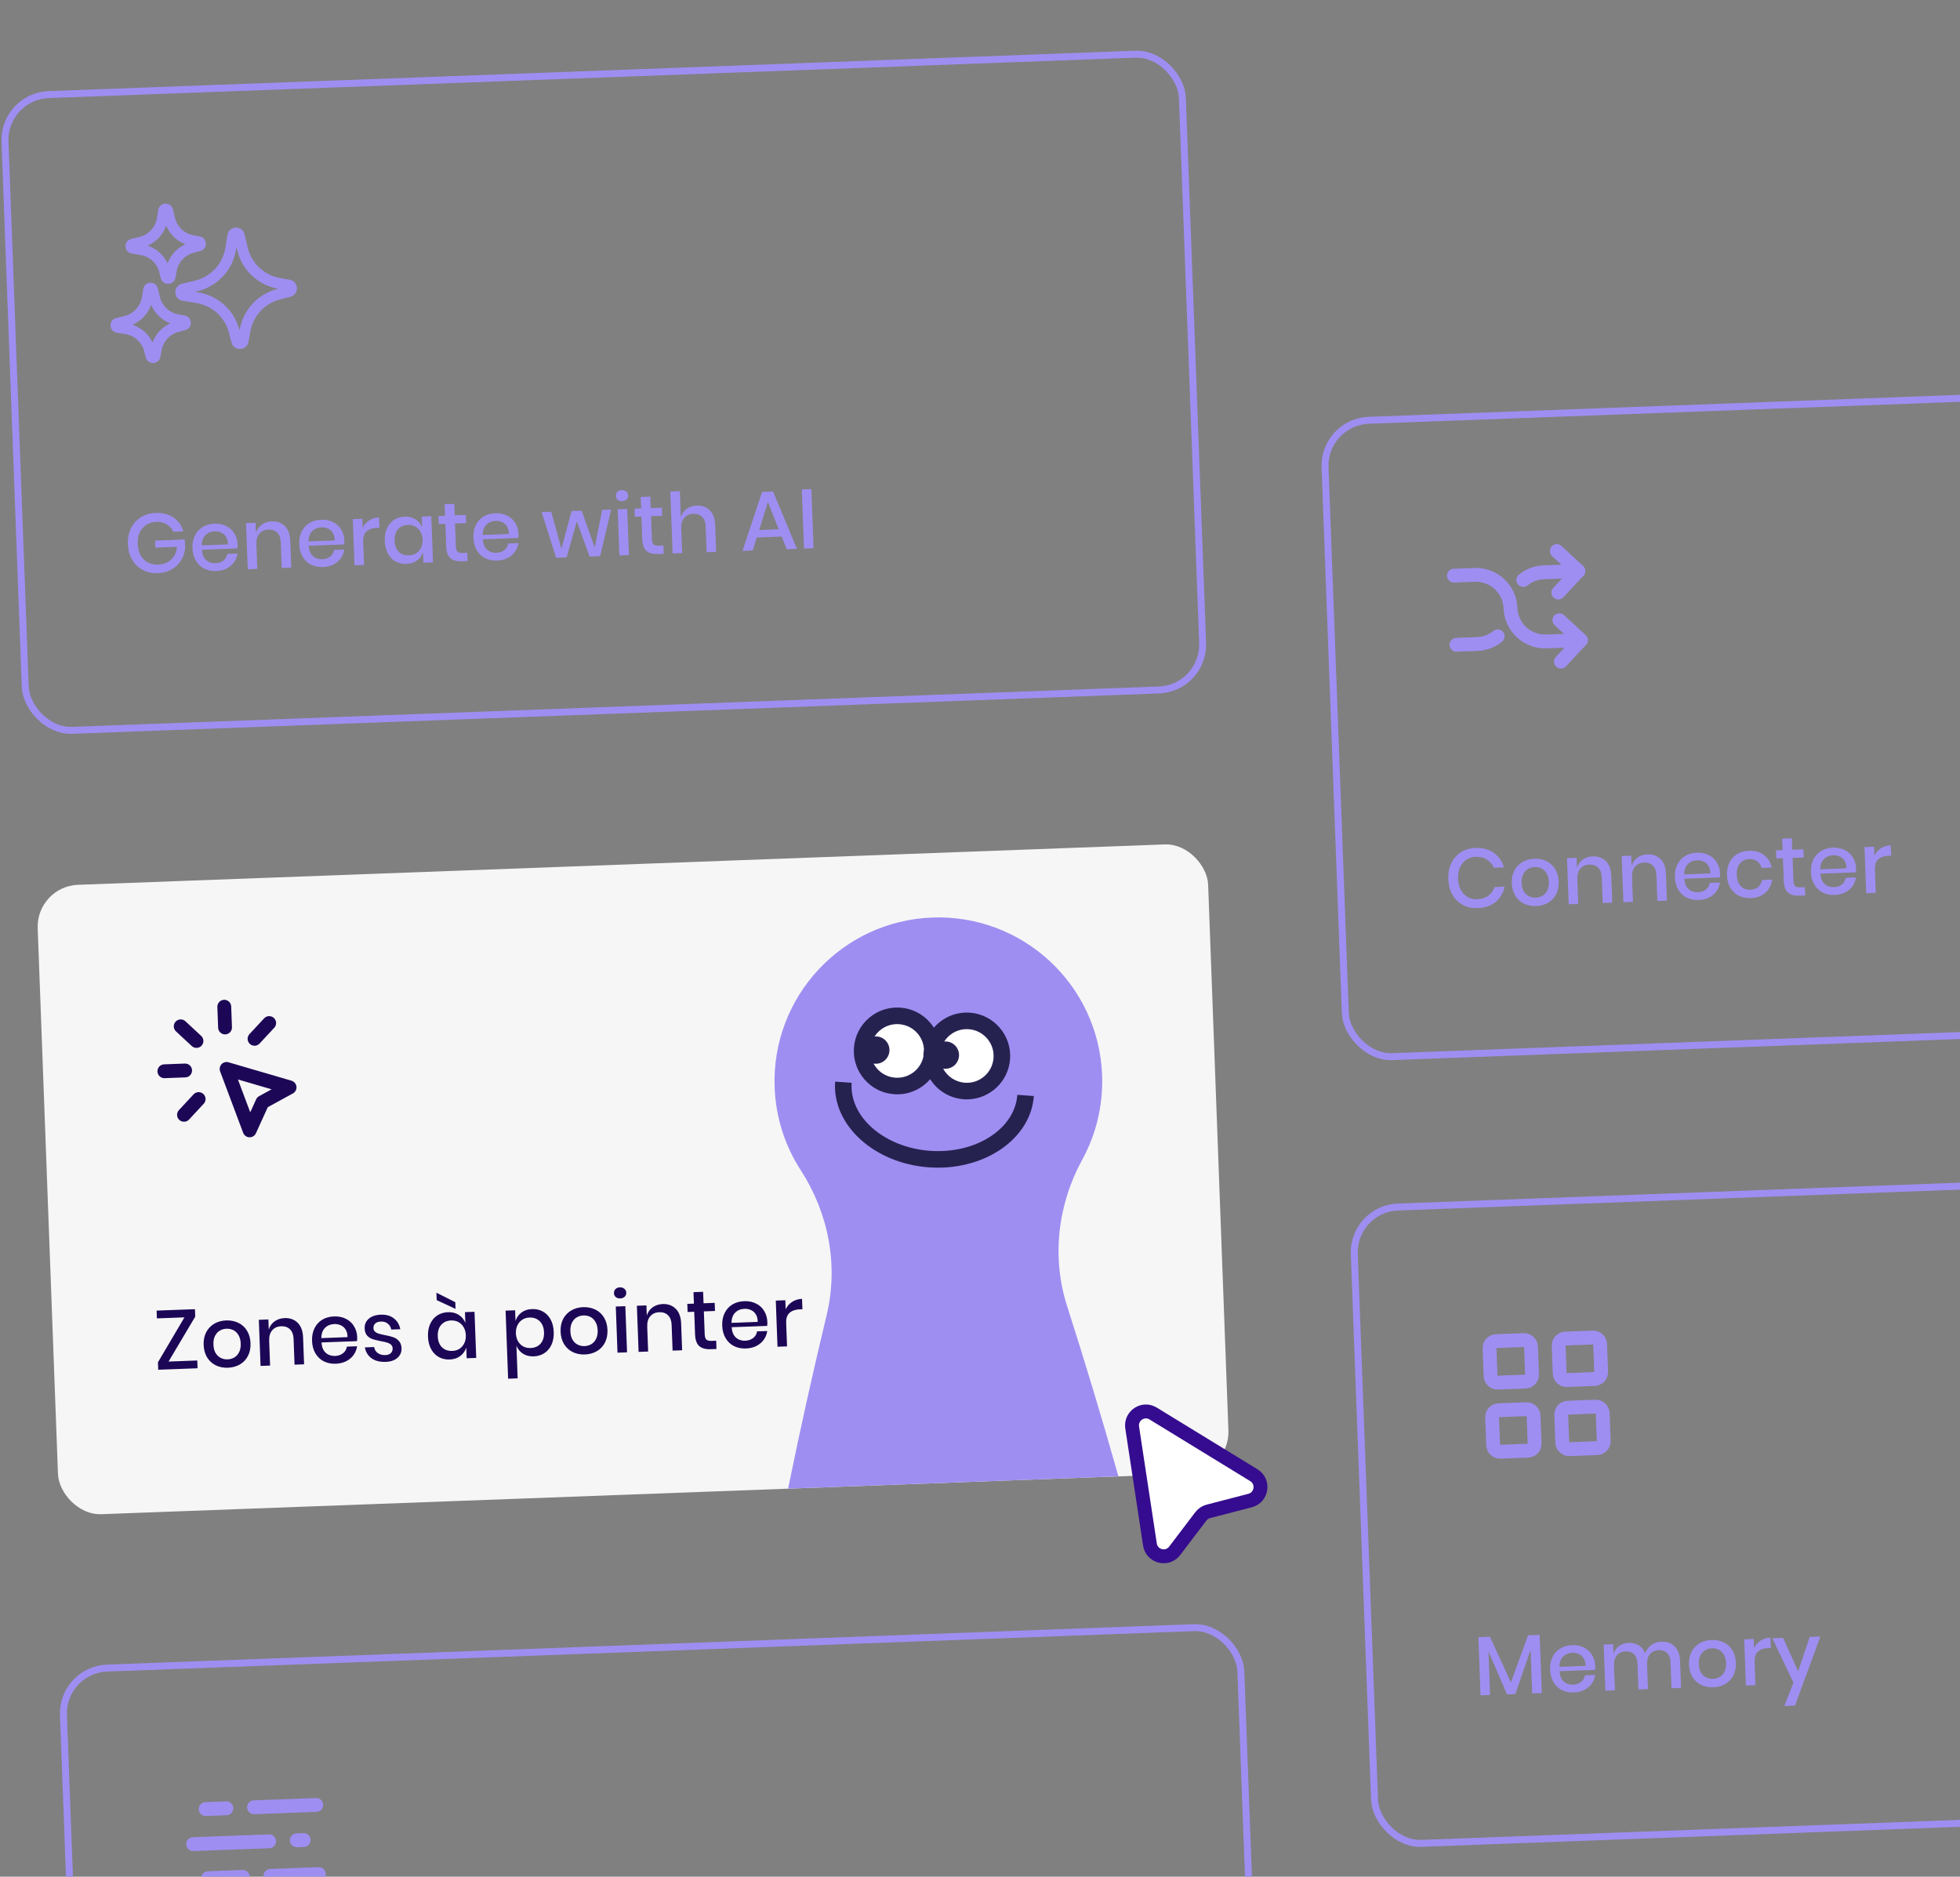 <svg width="329" height="315" viewBox="0 0 329 315" fill="none" xmlns="http://www.w3.org/2000/svg">
<rect x="0" y="0" width="329" height="315" fill="#808080" stroke="none"/>
<rect x="10.368" y="280.263" width="197.769" height="106.881" rx="7.615" transform="rotate(-2.128 10.368 280.263)" stroke="#9F8EF1" stroke-width="1.167"/>
<path d="M34.516 303.648L37.997 303.519M42.639 303.347L53.081 302.959" stroke="#9F8EF1" stroke-width="2.322" stroke-linecap="round" stroke-linejoin="round"/>
<path d="M32.412 309.535L45.176 309.061M49.817 308.888L50.977 308.845" stroke="#9F8EF1" stroke-width="2.322" stroke-linecap="round" stroke-linejoin="round"/>
<path d="M34.947 315.25L40.749 315.034M45.39 314.862L53.512 314.56" stroke="#9F8EF1" stroke-width="2.322" stroke-linecap="round" stroke-linejoin="round"/>
<rect x="222.135" y="70.828" width="197.769" height="106.881" rx="7.615" transform="rotate(-2.128 222.135 70.828)" stroke="#9F8EF1" stroke-width="1.167"/>
<path d="M261.324 92.492L264.935 95.844L261.583 99.454" stroke="#9F8EF1" stroke-width="2.322" stroke-linecap="round" stroke-linejoin="round"/>
<path d="M262.014 111.058L265.366 107.447L261.756 104.096" stroke="#9F8EF1" stroke-width="2.322" stroke-linecap="round" stroke-linejoin="round"/>
<path d="M244.05 96.621L247.531 96.492C249.07 96.435 250.568 96.991 251.696 98.039C252.825 99.086 253.491 100.539 253.548 102.078C253.605 103.616 254.271 105.069 255.4 106.117C256.528 107.165 258.027 107.721 259.565 107.664L265.367 107.448" stroke="#9F8EF1" stroke-width="2.322" stroke-linecap="round" stroke-linejoin="round"/>
<path d="M264.936 95.845L259.134 96.061C257.879 96.105 256.672 96.558 255.696 97.35M251.4 106.805C250.424 107.597 249.218 108.05 247.962 108.095L244.481 108.224" stroke="#9F8EF1" stroke-width="2.322" stroke-linecap="round" stroke-linejoin="round"/>
<path d="M247.666 142.324C248.884 142.279 249.907 142.551 250.736 143.139C251.564 143.727 252.139 144.546 252.459 145.594L250.759 145.657C250.502 145.066 250.11 144.607 249.582 144.279C249.063 143.942 248.433 143.787 247.693 143.815C247.103 143.837 246.579 144.002 246.121 144.309C245.673 144.617 245.323 145.047 245.072 145.601C244.829 146.145 244.721 146.777 244.748 147.499C244.775 148.211 244.929 148.833 245.212 149.367C245.503 149.891 245.884 150.29 246.354 150.563C246.833 150.836 247.368 150.962 247.958 150.94C248.698 150.912 249.315 150.716 249.808 150.35C250.31 149.975 250.667 149.488 250.879 148.889L252.579 148.826C252.338 149.895 251.826 150.754 251.043 151.402C250.26 152.041 249.259 152.383 248.041 152.428C247.104 152.463 246.268 152.283 245.53 151.888C244.793 151.484 244.214 150.91 243.792 150.166C243.37 149.412 243.141 148.543 243.104 147.56C243.067 146.576 243.232 145.697 243.597 144.924C243.962 144.141 244.497 143.521 245.203 143.063C245.908 142.605 246.729 142.359 247.666 142.324ZM257.552 144.138C258.302 144.11 258.982 144.244 259.593 144.541C260.205 144.837 260.69 145.279 261.05 145.866C261.409 146.453 261.604 147.149 261.634 147.955C261.664 148.77 261.522 149.483 261.207 150.096C260.892 150.708 260.441 151.184 259.853 151.525C259.265 151.866 258.597 152.05 257.847 152.078C257.098 152.106 256.417 151.972 255.806 151.675C255.204 151.379 254.718 150.937 254.349 150.35C253.989 149.754 253.794 149.053 253.765 148.247C253.735 147.441 253.877 146.733 254.192 146.12C254.516 145.508 254.968 145.031 255.546 144.691C256.134 144.35 256.803 144.166 257.552 144.138ZM257.604 145.529C257.192 145.545 256.816 145.652 256.476 145.853C256.136 146.053 255.866 146.354 255.665 146.755C255.473 147.147 255.388 147.624 255.409 148.186C255.43 148.758 255.551 149.232 255.771 149.608C256.001 149.984 256.293 150.259 256.646 150.434C257 150.608 257.383 150.688 257.795 150.673C258.207 150.657 258.583 150.55 258.923 150.349C259.262 150.149 259.528 149.853 259.72 149.461C259.921 149.069 260.011 148.587 259.99 148.016C259.969 147.454 259.844 146.985 259.614 146.609C259.393 146.223 259.106 145.943 258.752 145.768C258.399 145.594 258.016 145.514 257.604 145.529ZM267.354 143.746C268.254 143.712 268.986 143.976 269.551 144.537C270.116 145.097 270.418 145.916 270.458 146.994L270.626 151.505L269.024 151.564L268.863 147.222C268.837 146.529 268.639 146.001 268.269 145.64C267.899 145.269 267.404 145.095 266.786 145.118C266.149 145.141 265.646 145.366 265.277 145.793C264.908 146.21 264.738 146.812 264.767 147.599L264.92 151.717L263.318 151.776L263.031 144.033L264.633 143.973L264.696 145.674C264.88 145.085 265.21 144.623 265.686 144.286C266.161 143.95 266.717 143.769 267.354 143.746ZM276.535 143.405C277.435 143.371 278.167 143.635 278.732 144.195C279.297 144.756 279.599 145.575 279.639 146.653L279.807 151.163L278.205 151.223L278.043 146.881C278.018 146.187 277.82 145.66 277.45 145.298C277.08 144.928 276.585 144.754 275.967 144.777C275.33 144.8 274.827 145.025 274.458 145.452C274.089 145.869 273.919 146.471 273.948 147.258L274.101 151.375L272.499 151.435L272.212 143.692L273.814 143.632L273.877 145.333C274.061 144.744 274.391 144.282 274.867 143.945C275.342 143.608 275.898 143.428 276.535 143.405ZM288.718 146.583C288.727 146.845 288.717 147.075 288.687 147.273L282.729 147.495C282.786 148.29 283.029 148.872 283.455 149.241C283.881 149.61 284.399 149.783 285.008 149.76C285.542 149.74 285.987 149.588 286.342 149.302C286.707 149.017 286.923 148.648 286.99 148.195L288.705 148.131C288.622 148.678 288.424 149.169 288.112 149.602C287.8 150.036 287.386 150.385 286.871 150.648C286.355 150.901 285.773 151.04 285.127 151.064C284.377 151.092 283.706 150.958 283.114 150.661C282.53 150.363 282.064 149.921 281.713 149.334C281.363 148.746 281.173 148.045 281.143 147.23C281.113 146.424 281.251 145.715 281.556 145.104C281.862 144.492 282.295 144.016 282.854 143.676C283.423 143.336 284.082 143.152 284.832 143.124C285.591 143.096 286.257 143.231 286.831 143.529C287.414 143.817 287.866 144.231 288.186 144.773C288.515 145.305 288.693 145.908 288.718 146.583ZM287.1 146.6C287.1 146.094 286.995 145.676 286.786 145.346C286.586 145.006 286.314 144.763 285.971 144.616C285.637 144.46 285.273 144.389 284.879 144.403C284.252 144.427 283.734 144.638 283.327 145.038C282.92 145.438 282.711 146.013 282.702 146.764L287.1 146.6ZM293.574 142.8C294.576 142.762 295.415 142.999 296.091 143.508C296.766 144.009 297.2 144.71 297.393 145.613L295.693 145.676C295.581 145.192 295.338 144.821 294.962 144.563C294.596 144.296 294.141 144.172 293.597 144.192C292.979 144.215 292.472 144.454 292.076 144.91C291.68 145.356 291.497 146.001 291.529 146.844C291.56 147.687 291.79 148.321 292.219 148.746C292.647 149.171 293.171 149.372 293.789 149.349C294.332 149.329 294.777 149.172 295.122 148.878C295.477 148.583 295.693 148.19 295.768 147.7L297.469 147.636C297.343 148.551 296.962 149.288 296.326 149.846C295.69 150.404 294.871 150.702 293.869 150.739C293.119 150.767 292.448 150.633 291.856 150.336C291.272 150.039 290.805 149.596 290.455 149.009C290.105 148.421 289.915 147.72 289.885 146.905C289.855 146.099 289.993 145.391 290.298 144.779C290.604 144.167 291.036 143.691 291.596 143.352C292.165 143.011 292.824 142.827 293.574 142.8ZM302.964 148.91L303.016 150.301L302.032 150.338C301.207 150.368 300.572 150.195 300.127 149.817C299.69 149.43 299.455 148.773 299.42 147.845L299.279 144.051L298.169 144.092L298.118 142.729L299.229 142.688L299.157 140.763L300.773 140.703L300.845 142.628L302.714 142.559L302.764 143.922L300.895 143.991L301.037 147.813C301.054 148.254 301.145 148.555 301.31 148.718C301.485 148.88 301.779 148.954 302.191 148.939L302.964 148.91ZM311.554 145.734C311.563 145.996 311.553 146.227 311.523 146.425L305.565 146.646C305.622 147.441 305.864 148.023 306.291 148.392C306.717 148.761 307.235 148.934 307.844 148.912C308.378 148.892 308.823 148.739 309.178 148.454C309.543 148.168 309.759 147.799 309.826 147.346L311.541 147.282C311.458 147.83 311.26 148.32 310.948 148.754C310.636 149.188 310.222 149.536 309.706 149.799C309.19 150.053 308.609 150.192 307.963 150.216C307.213 150.244 306.542 150.109 305.95 149.812C305.366 149.515 304.899 149.073 304.549 148.485C304.199 147.898 304.009 147.196 303.979 146.381C303.949 145.576 304.087 144.867 304.392 144.255C304.698 143.643 305.13 143.168 305.69 142.828C306.259 142.488 306.918 142.304 307.668 142.276C308.427 142.248 309.093 142.382 309.667 142.68C310.25 142.968 310.702 143.383 311.022 143.924C311.351 144.456 311.528 145.06 311.554 145.734ZM309.936 145.752C309.936 145.245 309.831 144.827 309.622 144.497C309.422 144.157 309.15 143.914 308.807 143.768C308.473 143.611 308.109 143.54 307.715 143.555C307.088 143.578 306.57 143.79 306.163 144.189C305.755 144.589 305.547 145.165 305.537 145.915L309.936 145.752ZM314.629 143.636C314.872 143.12 315.232 142.708 315.709 142.399C316.185 142.081 316.741 141.911 317.378 141.887L317.443 143.63L316.965 143.647C316.263 143.673 315.702 143.868 315.284 144.23C314.875 144.583 314.685 145.153 314.714 145.94L314.86 149.861L313.258 149.921L312.97 142.177L314.572 142.118L314.629 143.636Z" fill="#9F8EF1"/>
<rect x="227.042" y="202.878" width="197.769" height="106.881" rx="7.615" transform="rotate(-2.128 227.042 202.878)" stroke="#9F8EF1" stroke-width="1.167"/>
<path d="M250.03 226.309C250.018 226.001 250.13 225.701 250.339 225.476C250.549 225.25 250.839 225.117 251.147 225.105L255.788 224.933C256.096 224.921 256.396 225.033 256.621 225.242C256.847 225.452 256.98 225.742 256.992 226.05L257.164 230.691C257.175 230.999 257.064 231.299 256.855 231.524C256.645 231.75 256.355 231.883 256.047 231.895L251.406 232.067C251.098 232.079 250.798 231.967 250.572 231.758C250.347 231.548 250.214 231.258 250.202 230.95L250.03 226.309Z" stroke="#9F8EF1" stroke-width="2.322" stroke-linecap="round" stroke-linejoin="round"/>
<path d="M261.632 225.877C261.621 225.569 261.732 225.27 261.942 225.044C262.151 224.818 262.442 224.685 262.75 224.674L267.391 224.501C267.699 224.49 267.998 224.601 268.224 224.811C268.45 225.02 268.583 225.311 268.594 225.618L268.767 230.26C268.778 230.567 268.667 230.867 268.457 231.093C268.248 231.318 267.957 231.452 267.65 231.463L263.008 231.636C262.701 231.647 262.401 231.536 262.175 231.326C261.95 231.117 261.816 230.826 261.805 230.518L261.632 225.877Z" stroke="#9F8EF1" stroke-width="2.322" stroke-linecap="round" stroke-linejoin="round"/>
<path d="M250.461 237.91C250.45 237.603 250.561 237.303 250.77 237.077C250.98 236.852 251.271 236.718 251.578 236.707L256.22 236.534C256.527 236.523 256.827 236.634 257.053 236.844C257.278 237.053 257.412 237.344 257.423 237.652L257.595 242.293C257.607 242.601 257.496 242.9 257.286 243.126C257.077 243.352 256.786 243.485 256.478 243.496L251.837 243.669C251.529 243.68 251.23 243.569 251.004 243.359C250.778 243.15 250.645 242.859 250.634 242.552L250.461 237.91Z" stroke="#9F8EF1" stroke-width="2.322" stroke-linecap="round" stroke-linejoin="round"/>
<path d="M262.064 237.481C262.052 237.173 262.163 236.873 262.373 236.648C262.583 236.422 262.873 236.289 263.181 236.277L267.822 236.105C268.13 236.093 268.43 236.205 268.655 236.414C268.881 236.624 269.014 236.914 269.026 237.222L269.198 241.863C269.209 242.171 269.098 242.471 268.889 242.696C268.679 242.922 268.389 243.055 268.081 243.067L263.439 243.239C263.132 243.251 262.832 243.139 262.606 242.93C262.381 242.72 262.248 242.43 262.236 242.122L262.064 237.481Z" stroke="#9F8EF1" stroke-width="2.322" stroke-linecap="round" stroke-linejoin="round"/>
<path d="M258.442 274.41L258.804 284.177L257.188 284.237L256.916 276.915L254.364 284.342L252.958 284.394L249.848 277.178L250.12 284.5L248.518 284.559L248.155 274.792L250.094 274.72L253.616 282.4L256.502 274.482L258.442 274.41ZM267.769 279.594C267.779 279.856 267.769 280.087 267.738 280.285L261.78 280.506C261.838 281.301 262.08 281.883 262.506 282.252C262.933 282.621 263.45 282.794 264.059 282.771C264.593 282.752 265.038 282.599 265.393 282.314C265.758 282.028 265.974 281.659 266.042 281.206L267.756 281.142C267.673 281.69 267.476 282.18 267.164 282.614C266.851 283.048 266.437 283.396 265.922 283.659C265.406 283.913 264.825 284.052 264.178 284.076C263.429 284.104 262.758 283.969 262.165 283.672C261.582 283.375 261.115 282.932 260.765 282.345C260.415 281.758 260.224 281.056 260.194 280.241C260.164 279.436 260.302 278.727 260.608 278.115C260.913 277.503 261.346 277.028 261.906 276.688C262.475 276.348 263.134 276.164 263.883 276.136C264.642 276.108 265.309 276.242 265.882 276.54C266.465 276.828 266.917 277.243 267.237 277.784C267.567 278.316 267.744 278.919 267.769 279.594ZM266.151 279.612C266.151 279.105 266.047 278.687 265.837 278.357C265.637 278.017 265.365 277.774 265.022 277.627C264.688 277.471 264.324 277.4 263.931 277.415C263.303 277.438 262.786 277.65 262.378 278.049C261.971 278.449 261.762 279.024 261.753 279.775L266.151 279.612ZM278.863 275.551C279.782 275.517 280.523 275.78 281.088 276.341C281.662 276.901 281.97 277.72 282.01 278.798L282.177 283.308L280.575 283.368L280.414 279.026C280.389 278.351 280.201 277.837 279.85 277.485C279.499 277.122 279.028 276.952 278.438 276.974C277.81 276.998 277.316 277.218 276.957 277.634C276.606 278.041 276.445 278.629 276.473 279.397L276.626 283.515L275.024 283.574L274.863 279.232C274.838 278.557 274.65 278.044 274.299 277.691C273.948 277.329 273.477 277.158 272.887 277.18C272.259 277.204 271.766 277.424 271.406 277.841C271.055 278.248 270.894 278.835 270.923 279.603L271.076 283.721L269.474 283.78L269.186 276.037L270.788 275.978L270.848 277.594C271.024 277.025 271.336 276.581 271.784 276.265C272.231 275.948 272.765 275.778 273.383 275.755C274.029 275.731 274.593 275.869 275.073 276.17C275.563 276.471 275.926 276.917 276.164 277.509C276.367 276.92 276.711 276.452 277.195 276.106C277.68 275.759 278.236 275.574 278.863 275.551ZM287.298 275.266C288.047 275.238 288.728 275.372 289.339 275.669C289.951 275.965 290.436 276.406 290.796 276.993C291.155 277.581 291.35 278.277 291.38 279.083C291.41 279.898 291.268 280.611 290.953 281.223C290.638 281.835 290.186 282.312 289.599 282.653C289.011 282.994 288.342 283.178 287.593 283.206C286.843 283.234 286.163 283.099 285.551 282.803C284.949 282.507 284.464 282.065 284.095 281.478C283.735 280.882 283.54 280.181 283.51 279.375C283.48 278.569 283.623 277.86 283.938 277.248C284.262 276.636 284.714 276.159 285.292 275.819C285.88 275.478 286.548 275.294 287.298 275.266ZM287.349 276.657C286.937 276.672 286.561 276.78 286.222 276.98C285.882 277.181 285.612 277.482 285.411 277.883C285.219 278.275 285.133 278.752 285.154 279.314C285.176 279.885 285.296 280.359 285.517 280.736C285.747 281.112 286.038 281.387 286.392 281.562C286.745 281.736 287.128 281.816 287.541 281.8C287.953 281.785 288.329 281.677 288.668 281.477C289.008 281.277 289.274 280.981 289.466 280.589C289.667 280.197 289.757 279.715 289.736 279.144C289.715 278.582 289.589 278.112 289.36 277.736C289.139 277.351 288.852 277.07 288.498 276.896C288.145 276.721 287.762 276.642 287.349 276.657ZM294.435 276.619C294.678 276.103 295.038 275.691 295.515 275.383C295.991 275.065 296.547 274.894 297.184 274.87L297.249 276.613L296.771 276.631C296.069 276.657 295.508 276.851 295.09 277.214C294.681 277.567 294.491 278.137 294.52 278.924L294.666 282.844L293.064 282.904L292.776 275.161L294.378 275.101L294.435 276.619ZM299.303 274.918L301.833 280.524L303.772 274.752L305.556 274.686L301.301 286.285L299.516 286.351L301.045 282.424L297.504 274.985L299.303 274.918Z" fill="#9F8EF1"/>
<g clip-path="url(#clip0_9393_15156)">
<rect x="6.066" y="148.773" width="196.603" height="105.714" rx="7.031" transform="rotate(-2.128 6.066 148.773)" fill="#F6F6F6"/>
<path d="M27.592 179.807L31.073 179.677" stroke="#1C0756" stroke-width="2.322" stroke-linecap="round" stroke-linejoin="round"/>
<path d="M37.647 168.977L37.776 172.458" stroke="#1C0756" stroke-width="2.322" stroke-linecap="round" stroke-linejoin="round"/>
<path d="M32.98 174.725L30.332 172.268" stroke="#1C0756" stroke-width="2.322" stroke-linecap="round" stroke-linejoin="round"/>
<path d="M42.726 174.363L45.184 171.716" stroke="#1C0756" stroke-width="2.322" stroke-linecap="round" stroke-linejoin="round"/>
<path d="M33.342 184.474L30.884 187.121" stroke="#1C0756" stroke-width="2.322" stroke-linecap="round" stroke-linejoin="round"/>
<path d="M38.035 179.418L48.607 182.511L44.052 185.004L41.904 189.731L38.035 179.418Z" stroke="#1C0756" stroke-width="2.322" stroke-linecap="round" stroke-linejoin="round"/>
<path d="M28.295 228.534L33.115 228.355L33.163 229.662L26.558 229.907L26.512 228.656L30.96 221.117L26.337 221.289L26.288 219.982L32.724 219.743L32.771 220.994L28.295 228.534ZM37.969 221.631C38.719 221.603 39.399 221.737 40.011 222.034C40.622 222.33 41.107 222.771 41.467 223.358C41.827 223.946 42.021 224.642 42.051 225.448C42.081 226.263 41.939 226.976 41.624 227.588C41.309 228.201 40.858 228.677 40.27 229.018C39.682 229.359 39.014 229.543 38.264 229.571C37.515 229.599 36.834 229.464 36.223 229.168C35.621 228.872 35.135 228.43 34.766 227.843C34.406 227.247 34.212 226.546 34.182 225.74C34.152 224.934 34.294 224.225 34.609 223.613C34.934 223.001 35.385 222.524 35.963 222.184C36.551 221.843 37.22 221.659 37.969 221.631ZM38.021 223.022C37.609 223.037 37.233 223.145 36.893 223.345C36.553 223.546 36.283 223.847 36.082 224.248C35.89 224.64 35.805 225.117 35.826 225.679C35.847 226.25 35.968 226.724 36.188 227.101C36.418 227.477 36.71 227.752 37.063 227.927C37.417 228.101 37.8 228.181 38.212 228.165C38.624 228.15 39 228.042 39.34 227.842C39.679 227.642 39.945 227.346 40.137 226.954C40.338 226.562 40.428 226.08 40.407 225.509C40.386 224.947 40.261 224.477 40.031 224.101C39.81 223.716 39.523 223.435 39.169 223.261C38.816 223.086 38.433 223.007 38.021 223.022ZM47.771 221.239C48.671 221.205 49.403 221.469 49.968 222.029C50.533 222.59 50.835 223.409 50.875 224.486L51.043 228.997L49.441 229.057L49.28 224.715C49.254 224.021 49.056 223.494 48.686 223.132C48.316 222.762 47.822 222.588 47.203 222.611C46.566 222.634 46.063 222.859 45.694 223.286C45.325 223.703 45.155 224.305 45.184 225.092L45.337 229.209L43.736 229.269L43.448 221.526L45.05 221.466L45.113 223.167C45.297 222.578 45.627 222.116 46.103 221.779C46.578 221.442 47.134 221.262 47.771 221.239ZM59.954 224.417C59.964 224.679 59.953 224.909 59.923 225.107L53.965 225.329C54.023 226.124 54.265 226.706 54.691 227.075C55.117 227.444 55.635 227.617 56.244 227.594C56.778 227.574 57.223 227.422 57.578 227.136C57.943 226.851 58.159 226.481 58.227 226.029L59.941 225.965C59.858 226.512 59.661 227.003 59.348 227.436C59.036 227.87 58.622 228.219 58.107 228.482C57.591 228.735 57.01 228.874 56.363 228.898C55.614 228.926 54.943 228.792 54.35 228.495C53.767 228.197 53.3 227.755 52.95 227.168C52.599 226.58 52.409 225.879 52.379 225.064C52.349 224.258 52.487 223.549 52.792 222.938C53.098 222.326 53.531 221.85 54.09 221.51C54.659 221.17 55.319 220.986 56.068 220.958C56.827 220.93 57.493 221.065 58.067 221.363C58.65 221.651 59.102 222.065 59.422 222.607C59.752 223.139 59.929 223.742 59.954 224.417ZM58.336 224.434C58.336 223.928 58.231 223.51 58.022 223.18C57.822 222.84 57.55 222.597 57.207 222.45C56.873 222.294 56.509 222.223 56.115 222.237C55.488 222.261 54.97 222.472 54.563 222.872C54.156 223.272 53.947 223.847 53.938 224.598L58.336 224.434ZM63.91 220.667C64.819 220.633 65.554 220.841 66.115 221.289C66.685 221.727 67.045 222.333 67.195 223.106L65.678 223.163C65.597 222.743 65.401 222.413 65.092 222.171C64.792 221.92 64.398 221.803 63.911 221.821C63.508 221.836 63.198 221.946 62.981 222.151C62.772 222.346 62.674 222.608 62.686 222.936C62.695 223.18 62.782 223.373 62.947 223.517C63.112 223.661 63.313 223.771 63.55 223.847C63.797 223.922 64.142 224.003 64.587 224.09C65.172 224.199 65.646 224.318 66.007 224.445C66.377 224.572 66.695 224.785 66.959 225.085C67.233 225.375 67.379 225.782 67.399 226.307C67.423 226.953 67.194 227.487 66.713 227.909C66.24 228.33 65.587 228.556 64.754 228.587C63.789 228.622 62.998 228.427 62.382 227.999C61.775 227.571 61.395 226.957 61.244 226.156L62.804 226.098C62.866 226.518 63.066 226.853 63.404 227.103C63.741 227.353 64.177 227.468 64.711 227.448C65.095 227.434 65.391 227.324 65.6 227.12C65.817 226.905 65.92 226.643 65.908 226.334C65.898 226.063 65.806 225.85 65.631 225.697C65.457 225.544 65.241 225.43 64.985 225.355C64.729 225.271 64.379 225.19 63.935 225.113C63.368 225.003 62.904 224.889 62.543 224.771C62.192 224.652 61.884 224.453 61.62 224.172C61.366 223.881 61.229 223.483 61.21 222.977C61.186 222.321 61.41 221.783 61.882 221.362C62.363 220.931 63.039 220.699 63.91 220.667ZM75.191 220.248C75.893 220.222 76.499 220.373 77.009 220.701C77.518 221.029 77.886 221.475 78.114 222.039L78.047 220.24L79.649 220.181L79.937 227.924L78.335 227.983L78.268 226.185C78.083 226.764 77.749 227.236 77.265 227.601C76.781 227.966 76.188 228.162 75.486 228.188C74.811 228.213 74.201 228.076 73.655 227.777C73.119 227.478 72.689 227.035 72.367 226.446C72.045 225.858 71.869 225.156 71.839 224.341C71.809 223.535 71.933 222.827 72.21 222.216C72.488 221.605 72.883 221.131 73.395 220.793C73.918 220.455 74.516 220.273 75.191 220.248ZM75.735 221.635C75.023 221.661 74.46 221.912 74.046 222.387C73.641 222.853 73.453 223.483 73.483 224.28C73.513 225.076 73.747 225.696 74.185 226.139C74.633 226.573 75.213 226.777 75.925 226.75C76.374 226.733 76.773 226.615 77.122 226.396C77.47 226.167 77.74 225.857 77.931 225.465C78.123 225.074 78.21 224.62 78.191 224.105C78.172 223.599 78.052 223.158 77.832 222.781C77.611 222.395 77.319 222.106 76.955 221.913C76.591 221.711 76.184 221.618 75.735 221.635ZM76.423 218.57L76.465 219.694L73.3 218.221L73.254 216.971L76.423 218.57ZM89.302 219.724C89.977 219.699 90.582 219.836 91.119 220.135C91.665 220.433 92.099 220.877 92.421 221.465C92.743 222.054 92.919 222.751 92.948 223.556C92.979 224.372 92.855 225.084 92.578 225.695C92.3 226.306 91.9 226.78 91.378 227.119C90.865 227.457 90.272 227.638 89.597 227.663C88.894 227.69 88.288 227.539 87.779 227.21C87.27 226.882 86.906 226.436 86.688 225.872L86.892 231.352L85.29 231.412L84.865 219.987L86.467 219.927L86.534 221.726C86.71 221.147 87.039 220.675 87.523 220.31C88.006 219.945 88.6 219.75 89.302 219.724ZM88.862 221.147C88.413 221.164 88.014 221.287 87.666 221.515C87.318 221.735 87.048 222.045 86.856 222.446C86.664 222.838 86.578 223.287 86.597 223.792C86.616 224.308 86.736 224.754 86.956 225.13C87.176 225.507 87.469 225.796 87.832 225.998C88.196 226.191 88.603 226.279 89.053 226.262C89.765 226.236 90.328 225.99 90.742 225.524C91.156 225.049 91.348 224.413 91.318 223.617C91.289 222.83 91.05 222.215 90.603 221.772C90.154 221.329 89.575 221.121 88.862 221.147ZM97.886 219.405C98.635 219.377 99.316 219.511 99.927 219.807C100.538 220.104 101.024 220.545 101.383 221.132C101.743 221.719 101.938 222.416 101.968 223.221C101.998 224.036 101.856 224.75 101.541 225.362C101.226 225.974 100.774 226.451 100.187 226.792C99.599 227.132 98.93 227.317 98.181 227.345C97.431 227.372 96.751 227.238 96.139 226.942C95.537 226.645 95.052 226.204 94.683 225.617C94.323 225.021 94.128 224.319 94.098 223.514C94.068 222.708 94.211 221.999 94.526 221.387C94.85 220.775 95.301 220.298 95.88 219.958C96.468 219.617 97.136 219.433 97.886 219.405ZM97.937 220.796C97.525 220.811 97.149 220.919 96.809 221.119C96.47 221.32 96.2 221.62 95.999 222.022C95.807 222.414 95.721 222.891 95.742 223.453C95.763 224.024 95.884 224.498 96.105 224.875C96.335 225.251 96.626 225.526 96.98 225.7C97.333 225.875 97.716 225.955 98.129 225.939C98.541 225.924 98.917 225.816 99.256 225.616C99.596 225.416 99.862 225.12 100.054 224.728C100.255 224.336 100.345 223.854 100.324 223.282C100.303 222.72 100.177 222.251 99.948 221.875C99.727 221.489 99.44 221.209 99.086 221.035C98.733 220.86 98.35 220.781 97.937 220.796ZM103.056 217.06C103.046 216.788 103.131 216.56 103.312 216.375C103.493 216.19 103.738 216.091 104.047 216.08C104.356 216.068 104.608 216.148 104.802 216.319C105.005 216.49 105.112 216.711 105.122 216.983C105.132 217.254 105.042 217.478 104.851 217.654C104.67 217.83 104.425 217.923 104.116 217.935C103.807 217.946 103.555 217.871 103.362 217.71C103.168 217.548 103.066 217.331 103.056 217.06ZM104.966 219.24L105.254 226.983L103.652 227.043L103.364 219.3L104.966 219.24ZM111.229 218.881C112.128 218.847 112.86 219.111 113.425 219.672C113.99 220.232 114.292 221.051 114.333 222.129L114.5 226.64L112.898 226.699L112.737 222.357C112.711 221.664 112.513 221.136 112.143 220.775C111.773 220.404 111.279 220.23 110.66 220.253C110.023 220.276 109.52 220.502 109.152 220.928C108.782 221.345 108.612 221.947 108.642 222.734L108.795 226.852L107.193 226.911L106.905 219.168L108.507 219.109L108.57 220.809C108.755 220.22 109.085 219.758 109.56 219.421C110.035 219.085 110.591 218.904 111.229 218.881ZM120.215 225.034L120.266 226.425L119.283 226.462C118.458 226.493 117.823 226.319 117.378 225.942C116.941 225.555 116.706 224.897 116.671 223.97L116.53 220.175L115.42 220.217L115.369 218.854L116.479 218.812L116.408 216.887L118.024 216.827L118.095 218.752L119.965 218.683L120.015 220.046L118.146 220.115L118.288 223.938C118.305 224.378 118.395 224.68 118.561 224.842C118.736 225.005 119.029 225.078 119.442 225.063L120.215 225.034ZM128.804 221.858C128.814 222.121 128.804 222.351 128.774 222.549L122.815 222.77C122.873 223.566 123.115 224.148 123.542 224.517C123.968 224.885 124.486 225.058 125.095 225.036C125.629 225.016 126.073 224.863 126.429 224.578C126.793 224.293 127.009 223.923 127.077 223.47L128.791 223.407C128.709 223.954 128.511 224.444 128.199 224.878C127.887 225.312 127.473 225.66 126.957 225.924C126.441 226.177 125.86 226.316 125.214 226.34C124.464 226.368 123.793 226.233 123.2 225.936C122.617 225.639 122.15 225.197 121.8 224.609C121.45 224.022 121.26 223.321 121.229 222.506C121.199 221.7 121.337 220.991 121.643 220.379C121.949 219.768 122.381 219.292 122.941 218.952C123.51 218.612 124.169 218.428 124.919 218.4C125.677 218.372 126.344 218.507 126.918 218.804C127.501 219.092 127.952 219.507 128.273 220.049C128.602 220.581 128.779 221.184 128.804 221.858ZM127.187 221.876C127.187 221.37 127.082 220.951 126.873 220.621C126.672 220.282 126.401 220.039 126.058 219.892C125.723 219.735 125.36 219.664 124.966 219.679C124.338 219.702 123.821 219.914 123.414 220.314C123.006 220.713 122.798 221.289 122.788 222.04L127.187 221.876ZM131.88 219.76C132.123 219.244 132.483 218.832 132.959 218.524C133.435 218.206 133.992 218.035 134.629 218.011L134.694 219.754L134.216 219.772C133.513 219.798 132.953 219.992 132.535 220.355C132.126 220.708 131.936 221.278 131.965 222.065L132.111 225.985L130.509 226.045L130.221 218.302L131.823 218.242L131.88 219.76Z" fill="#1C0756"/>
<path d="M138.765 220.707C140.769 212.354 139.074 203.62 134.405 196.411C131.804 192.392 130.219 187.644 130.028 182.513C129.464 167.333 141.312 154.57 156.49 154.006C171.67 153.442 184.431 165.291 184.995 180.471C185.185 185.602 183.957 190.455 181.661 194.655C177.539 202.19 176.497 211.026 179.116 219.207C190.61 255.117 202.386 299.405 203.609 332.306C203.742 335.879 185.743 339.448 163.409 340.278C141.075 341.108 122.861 338.884 122.729 335.311C121.506 302.41 129.964 257.372 138.763 220.707L138.765 220.707Z" fill="#9F8EF1"/>
<path d="M150.82 182.282C147.568 182.403 144.833 179.864 144.712 176.612C144.591 173.359 147.13 170.625 150.382 170.504C153.635 170.383 156.369 172.922 156.49 176.174C156.611 179.426 154.072 182.161 150.82 182.282Z" fill="white"/>
<path d="M162.5 183.129C159.248 183.25 156.513 180.712 156.392 177.459C156.271 174.207 158.81 171.472 162.062 171.352C165.315 171.231 168.049 173.769 168.17 177.022C168.291 180.274 165.752 183.009 162.5 183.129Z" fill="white"/>
<path d="M162.557 184.522C162.292 184.532 162.024 184.528 161.755 184.508C159.367 184.334 157.328 183.021 156.132 181.141C155.898 181.412 155.643 181.667 155.368 181.906C154.102 183 152.535 183.613 150.888 183.674C150.62 183.684 150.348 183.68 150.077 183.66C148.136 183.52 146.365 182.632 145.094 181.159C143.82 179.687 143.197 177.809 143.339 175.866C143.479 173.926 144.368 172.155 145.84 170.883C147.312 169.612 149.19 168.991 151.131 169.129C153.072 169.269 154.842 170.157 156.114 171.63C156.352 171.906 156.569 172.196 156.76 172.498C158.215 170.809 160.421 169.803 162.809 169.976C166.816 170.268 169.838 173.764 169.549 177.768C169.278 181.504 166.218 184.384 162.558 184.52L162.557 184.522ZM154.008 173.452C153.221 172.543 152.127 171.994 150.927 171.907C149.727 171.817 148.567 172.205 147.658 172.991C147.326 173.278 147.043 173.608 146.812 173.967C146.931 173.957 147.05 173.954 147.173 173.962C148.438 174.054 149.389 175.153 149.297 176.418C149.205 177.683 148.106 178.634 146.841 178.541C146.77 178.536 146.701 178.526 146.634 178.517C146.79 178.808 146.976 179.085 147.198 179.341C147.984 180.251 149.078 180.799 150.278 180.886C151.48 180.974 152.638 180.588 153.55 179.802C154.299 179.154 154.799 178.294 155.002 177.342C154.999 177.134 155.003 176.926 155.019 176.716C155.034 176.505 155.06 176.299 155.093 176.096C155.029 175.123 154.66 174.202 154.01 173.452L154.008 173.452ZM162.608 172.753C160.908 172.624 159.357 173.469 158.492 174.813C158.611 174.802 158.73 174.8 158.851 174.808C160.116 174.9 161.067 175.999 160.975 177.263C160.883 178.528 159.784 179.479 158.519 179.387C158.448 179.382 158.379 179.372 158.312 179.362C159.017 180.678 160.36 181.617 161.956 181.734C164.438 181.92 166.594 180.044 166.772 177.569C166.953 175.094 165.085 172.933 162.608 172.753Z" fill="#262250"/>
<path d="M140.183 181.547L142.957 181.749C142.541 187.485 148.44 192.604 156.107 193.161C163.775 193.718 170.351 189.502 170.765 183.765L173.54 183.966C173.058 190.614 166.396 195.673 158.224 195.976C157.462 196.005 156.689 195.991 155.906 195.935C146.709 195.268 139.655 188.814 140.183 181.547Z" fill="#262250"/>
</g>
<rect x="0.555" y="16.16" width="197.769" height="106.783" rx="7.615" transform="rotate(-2.128 0.555 16.16)" stroke="#9F8EF1" stroke-width="1.167"/>
<path d="M32.298 40.382L32.461 39.488L31.971 39.398L31.632 39.763L32.298 40.382ZM33.366 40.577L33.203 41.471L33.203 41.471L33.366 40.577ZM32.297 40.383L32.133 41.276L32.624 41.366L32.963 41.001L32.297 40.383ZM28.488 36.784L29.372 36.571L29.372 36.571L28.488 36.784ZM28.143 35.35L29.026 35.137L29.026 35.137L28.143 35.35ZM27.464 35.375L28.361 35.522L28.361 35.522L27.464 35.375ZM27.236 36.766L26.34 36.618L26.34 36.619L27.236 36.766ZM23.616 40.659L23.404 39.775L23.404 39.775L23.616 40.659ZM22.244 40.989L22.457 41.873L22.457 41.873L22.244 40.989ZM22.27 41.667L22.123 42.563L22.123 42.563L22.27 41.667ZM23.727 41.904L23.874 41.007L23.873 41.007L23.727 41.904ZM27.605 45.429L26.725 45.659L26.725 45.659L27.605 45.429ZM27.879 46.478L28.758 46.249L28.758 46.248L27.879 46.478ZM28.555 46.453L27.661 46.289L27.661 46.289L28.555 46.453ZM28.762 45.323L27.868 45.159L27.868 45.159L28.762 45.323ZM32.278 41.542L32.507 42.421L32.507 42.421L32.278 41.542ZM33.391 41.252L33.162 40.372L33.162 40.372L33.391 41.252ZM48.477 47.856L48.64 46.962L48.64 46.962L48.477 47.856ZM46.776 47.546L46.939 46.652L46.45 46.562L46.111 46.927L46.776 47.546ZM48.516 48.931L48.288 48.051L48.287 48.051L48.516 48.931ZM46.743 49.393L46.973 50.272L46.973 50.272L46.743 49.393ZM41.144 55.415L42.038 55.579L42.038 55.579L41.144 55.415ZM40.813 57.215L41.707 57.379L41.707 57.379L40.813 57.215ZM39.737 57.255L40.617 57.026L40.617 57.025L39.737 57.255ZM39.301 55.585L40.18 55.355L40.18 55.355L39.301 55.585ZM33.126 49.97L32.98 50.867L32.98 50.867L33.126 49.97ZM30.803 49.591L30.657 50.488L30.657 50.488L30.803 49.591ZM30.763 48.512L30.551 47.629L30.55 47.629L30.763 48.512ZM32.949 47.987L33.161 48.871L33.161 48.871L32.949 47.987ZM38.715 41.786L39.612 41.933L39.612 41.933L38.715 41.786ZM39.078 39.571L38.181 39.424L38.181 39.424L39.078 39.571ZM40.158 39.531L41.042 39.318L41.042 39.317L40.158 39.531ZM40.709 41.815L41.592 41.602L41.592 41.602L40.709 41.815ZM46.775 47.547L46.612 48.441L47.102 48.53L47.441 48.165L46.775 47.547ZM30.841 53.859L30.678 54.753L30.678 54.753L30.841 53.859ZM29.773 53.664L29.937 52.77L29.447 52.681L29.108 53.046L29.773 53.664ZM30.866 54.534L30.638 53.655L30.637 53.655L30.866 54.534ZM29.753 54.825L29.982 55.704L29.983 55.704L29.753 54.825ZM26.238 58.605L25.344 58.441L25.344 58.441L26.238 58.605ZM26.03 59.735L25.136 59.571L25.136 59.572L26.03 59.735ZM25.354 59.761L26.233 59.531L26.233 59.531L25.354 59.761ZM25.08 58.712L24.201 58.941L24.201 58.941L25.08 58.712ZM21.203 55.187L21.349 54.29L21.349 54.29L21.203 55.187ZM19.745 54.949L19.599 55.846L19.599 55.846L19.745 54.949ZM19.72 54.272L19.932 55.155L19.932 55.155L19.72 54.272ZM21.092 53.941L20.879 53.058L20.879 53.058L21.092 53.941ZM24.712 50.048L23.815 49.901L23.815 49.901L24.712 50.048ZM24.94 48.658L25.837 48.805L25.837 48.805L24.94 48.658ZM25.618 48.633L26.502 48.42L26.502 48.42L25.618 48.633ZM25.964 50.067L26.847 49.854L26.847 49.854L25.964 50.067ZM29.772 53.665L29.609 54.559L30.099 54.649L30.438 54.284L29.772 53.665ZM32.135 41.276L33.203 41.471L33.529 39.683L32.461 39.488L32.135 41.276ZM32.963 41.001L32.964 41L31.632 39.763L31.631 39.764L32.963 41.001ZM27.605 36.997C28.134 39.194 29.91 40.87 32.133 41.276L32.461 39.489C30.942 39.211 29.732 38.067 29.372 36.571L27.605 36.997ZM27.26 35.563L27.605 36.997L29.372 36.571L29.026 35.137L27.26 35.563ZM28.361 35.522C28.262 36.128 27.404 36.16 27.26 35.563L29.026 35.137C28.706 33.807 26.789 33.878 26.568 35.228L28.361 35.522ZM28.133 36.913L28.361 35.522L26.568 35.228L26.34 36.618L28.133 36.913ZM23.829 41.542C26.065 41.005 27.762 39.181 28.133 36.912L26.34 36.619C26.087 38.164 24.93 39.408 23.404 39.775L23.829 41.542ZM22.457 41.873L23.829 41.542L23.404 39.775L22.032 40.106L22.457 41.873ZM22.416 40.77C23.022 40.869 23.054 41.729 22.457 41.873L22.032 40.105C20.7 40.426 20.772 42.343 22.123 42.563L22.416 40.77ZM23.873 41.007L22.416 40.77L22.123 42.563L23.581 42.801L23.873 41.007ZM28.484 45.199C27.913 43.013 26.105 41.371 23.874 41.007L23.581 42.801C25.105 43.05 26.337 44.17 26.725 45.659L28.484 45.199ZM28.758 46.248L28.484 45.199L26.725 45.659L27 46.708L28.758 46.248ZM27.661 46.289C27.769 45.697 28.606 45.666 28.758 46.249L26.999 46.707C27.338 48.007 29.207 47.937 29.448 46.616L27.661 46.289ZM27.868 45.159L27.661 46.289L29.448 46.617L29.656 45.487L27.868 45.159ZM32.049 40.663C29.899 41.222 28.269 42.976 27.868 45.159L29.656 45.487C29.929 43.999 31.04 42.803 32.507 42.421L32.049 40.663ZM33.162 40.372L32.048 40.663L32.507 42.421L33.62 42.131L33.162 40.372ZM33.203 41.471C32.611 41.363 32.579 40.524 33.162 40.372L33.62 42.131C34.921 41.793 34.851 39.924 33.529 39.683L33.203 41.471ZM48.64 46.962L46.939 46.652L46.613 48.44L48.313 48.75L48.64 46.962ZM48.745 49.81C50.262 49.416 50.174 47.243 48.64 46.962L48.313 48.75C48.245 48.737 48.162 48.694 48.1 48.617C48.044 48.548 48.023 48.474 48.021 48.411C48.018 48.349 48.034 48.273 48.085 48.2C48.141 48.118 48.221 48.068 48.288 48.051L48.745 49.81ZM46.973 50.272L48.746 49.81L48.287 48.051L46.514 48.514L46.973 50.272ZM42.038 55.579C42.51 53.004 44.434 50.934 46.973 50.272L46.514 48.514C43.293 49.353 40.85 51.98 40.25 55.251L42.038 55.579ZM41.707 57.379L42.038 55.579L40.25 55.251L39.92 57.05L41.707 57.379ZM38.858 57.483C39.252 58.999 41.425 58.911 41.707 57.379L39.92 57.05C39.932 56.981 39.976 56.898 40.053 56.837C40.122 56.781 40.196 56.76 40.257 56.758C40.319 56.756 40.394 56.771 40.468 56.821C40.549 56.878 40.599 56.958 40.617 57.026L38.858 57.483ZM38.422 55.814L38.858 57.484L40.617 57.025L40.18 55.355L38.422 55.814ZM32.98 50.867C35.615 51.297 37.748 53.236 38.422 55.815L40.18 55.355C39.324 52.08 36.616 49.618 33.272 49.073L32.98 50.867ZM30.657 50.488L32.98 50.867L33.272 49.073L30.95 48.694L30.657 50.488ZM30.55 47.629C29.001 48.002 29.084 50.231 30.657 50.488L30.95 48.694C31.018 48.706 31.104 48.748 31.168 48.827C31.225 48.897 31.247 48.972 31.249 49.035C31.251 49.097 31.236 49.173 31.183 49.248C31.125 49.331 31.043 49.38 30.976 49.396L30.55 47.629ZM32.737 47.104L30.551 47.629L30.975 49.396L33.161 48.871L32.737 47.104ZM37.819 41.639C37.381 44.315 35.379 46.469 32.737 47.104L33.161 48.871C36.513 48.065 39.056 45.332 39.612 41.933L37.819 41.639ZM38.181 39.424L37.819 41.639L39.612 41.933L39.974 39.717L38.181 39.424ZM41.042 39.317C40.668 37.77 38.439 37.853 38.181 39.424L39.974 39.718C39.963 39.787 39.92 39.873 39.841 39.937C39.771 39.994 39.697 40.015 39.635 40.017C39.574 40.02 39.498 40.004 39.424 39.952C39.341 39.894 39.291 39.812 39.275 39.744L41.042 39.317ZM41.592 41.602L41.042 39.318L39.275 39.744L39.826 42.028L41.592 41.602ZM46.939 46.653C44.312 46.173 42.217 44.192 41.592 41.602L39.826 42.028C40.619 45.318 43.279 47.831 46.612 48.441L46.939 46.653ZM46.111 46.927L46.11 46.928L47.441 48.165L47.442 48.164L46.111 46.927ZM31.005 52.965L29.937 52.77L29.61 54.558L30.678 54.753L31.005 52.965ZM31.095 55.414C32.396 55.075 32.327 53.206 31.004 52.965L30.678 54.753C30.086 54.645 30.055 53.806 30.638 53.655L31.095 55.414ZM29.983 55.704L31.096 55.413L30.637 53.655L29.524 53.945L29.983 55.704ZM27.131 58.77C27.404 57.282 28.515 56.086 29.982 55.704L29.524 53.945C27.374 54.505 25.745 56.258 25.344 58.441L27.131 58.77ZM26.924 59.9L27.131 58.77L25.344 58.441L25.136 59.571L26.924 59.9ZM24.475 59.99C24.814 61.289 26.682 61.22 26.924 59.899L25.136 59.572C25.244 58.98 26.081 58.949 26.233 59.531L24.475 59.99ZM24.201 58.941L24.475 59.99L26.233 59.531L25.959 58.482L24.201 58.941ZM21.056 56.084C22.58 56.332 23.812 57.453 24.201 58.941L25.959 58.482C25.388 56.296 23.58 54.654 21.349 54.29L21.056 56.084ZM19.599 55.846L21.057 56.084L21.349 54.29L19.891 54.052L19.599 55.846ZM19.507 53.388C18.176 53.709 18.247 55.626 19.599 55.846L19.891 54.052C20.497 54.151 20.529 55.012 19.932 55.155L19.507 53.388ZM20.879 53.058L19.507 53.388L19.932 55.155L21.304 54.825L20.879 53.058ZM23.815 49.901C23.562 51.446 22.405 52.691 20.879 53.058L21.304 54.825C23.54 54.287 25.237 52.463 25.608 50.195L23.815 49.901ZM24.043 48.511L23.815 49.901L25.608 50.195L25.837 48.805L24.043 48.511ZM26.502 48.42C26.181 47.09 24.264 47.161 24.043 48.511L25.837 48.805C25.737 49.411 24.879 49.443 24.735 48.846L26.502 48.42ZM26.847 49.854L26.502 48.42L24.735 48.845L25.08 50.279L26.847 49.854ZM29.936 52.771C28.418 52.494 27.207 51.35 26.847 49.854L25.08 50.279C25.609 52.476 27.386 54.152 29.609 54.559L29.936 52.771ZM29.108 53.046L29.107 53.047L30.438 54.284L30.439 54.283L29.108 53.046Z" fill="#9F8EF1"/>
<path d="M26.141 86.102C27.321 86.058 28.316 86.312 29.124 86.863C29.933 87.415 30.482 88.187 30.773 89.18L29.086 89.243C28.851 88.717 28.479 88.304 27.971 88.004C27.472 87.703 26.885 87.566 26.21 87.591C25.592 87.614 25.04 87.78 24.554 88.088C24.078 88.397 23.709 88.823 23.448 89.368C23.196 89.912 23.084 90.545 23.11 91.266C23.139 92.025 23.303 92.671 23.604 93.204C23.906 93.737 24.315 94.139 24.831 94.411C25.357 94.673 25.957 94.791 26.632 94.766C27.456 94.735 28.154 94.456 28.726 93.928C29.297 93.391 29.627 92.675 29.715 91.781L26.076 91.916L26.032 90.736L31.02 90.55L31.077 92.082C30.992 92.817 30.754 93.492 30.364 94.107C29.984 94.712 29.462 95.205 28.801 95.586C28.149 95.967 27.392 96.173 26.53 96.205C25.565 96.241 24.705 96.057 23.949 95.654C23.193 95.25 22.599 94.677 22.168 93.933C21.737 93.179 21.503 92.311 21.466 91.327C21.43 90.344 21.599 89.465 21.973 88.691C22.348 87.908 22.892 87.292 23.607 86.843C24.331 86.385 25.176 86.138 26.141 86.102ZM39.88 91.361C39.89 91.623 39.88 91.853 39.849 92.051L33.891 92.273C33.949 93.068 34.191 93.65 34.617 94.019C35.044 94.388 35.561 94.561 36.17 94.538C36.704 94.518 37.149 94.366 37.504 94.081C37.869 93.795 38.085 93.426 38.153 92.973L39.867 92.909C39.784 93.456 39.587 93.947 39.275 94.381C38.962 94.814 38.548 95.163 38.033 95.426C37.517 95.68 36.936 95.819 36.289 95.843C35.54 95.87 34.869 95.736 34.276 95.439C33.693 95.141 33.226 94.699 32.876 94.112C32.526 93.524 32.335 92.823 32.305 92.008C32.275 91.202 32.413 90.494 32.718 89.882C33.024 89.27 33.457 88.794 34.016 88.455C34.585 88.115 35.245 87.93 35.994 87.903C36.753 87.874 37.419 88.009 37.993 88.307C38.576 88.595 39.028 89.01 39.348 89.551C39.678 90.083 39.855 90.686 39.88 91.361ZM38.262 91.379C38.262 90.872 38.158 90.454 37.948 90.124C37.748 89.784 37.476 89.541 37.133 89.394C36.799 89.238 36.435 89.167 36.042 89.181C35.414 89.205 34.897 89.416 34.489 89.816C34.082 90.216 33.873 90.791 33.864 91.542L38.262 91.379ZM45.62 87.517C46.52 87.483 47.252 87.747 47.817 88.308C48.382 88.868 48.684 89.687 48.724 90.765L48.892 95.276L47.29 95.335L47.129 90.993C47.103 90.3 46.905 89.772 46.535 89.411C46.165 89.04 45.67 88.866 45.052 88.889C44.415 88.913 43.912 89.138 43.543 89.564C43.174 89.981 43.004 90.583 43.033 91.37L43.186 95.488L41.584 95.547L41.297 87.804L42.899 87.745L42.962 89.445C43.146 88.856 43.476 88.394 43.952 88.057C44.427 87.721 44.983 87.54 45.62 87.517ZM57.803 90.695C57.812 90.957 57.802 91.187 57.772 91.385L51.814 91.607C51.871 92.402 52.114 92.984 52.54 93.353C52.967 93.722 53.484 93.895 54.093 93.872C54.627 93.852 55.072 93.7 55.427 93.415C55.792 93.129 56.008 92.76 56.075 92.307L57.79 92.243C57.707 92.79 57.51 93.281 57.197 93.715C56.885 94.148 56.471 94.497 55.956 94.76C55.44 95.014 54.858 95.153 54.212 95.177C53.462 95.204 52.791 95.07 52.199 94.773C51.615 94.476 51.149 94.033 50.798 93.446C50.448 92.859 50.258 92.157 50.228 91.342C50.198 90.537 50.336 89.828 50.641 89.216C50.947 88.604 51.38 88.128 51.939 87.789C52.508 87.449 53.167 87.265 53.917 87.237C54.676 87.209 55.342 87.343 55.916 87.641C56.499 87.929 56.951 88.344 57.271 88.885C57.6 89.417 57.778 90.02 57.803 90.695ZM56.185 90.713C56.185 90.206 56.08 89.788 55.871 89.458C55.671 89.118 55.399 88.875 55.056 88.728C54.722 88.572 54.358 88.501 53.965 88.516C53.337 88.539 52.819 88.75 52.412 89.15C52.005 89.55 51.796 90.125 51.787 90.876L56.185 90.713ZM60.878 88.596C61.121 88.081 61.481 87.669 61.958 87.36C62.434 87.042 62.99 86.871 63.627 86.848L63.692 88.59L63.214 88.608C62.512 88.634 61.951 88.829 61.533 89.191C61.124 89.544 60.934 90.114 60.964 90.901L61.109 94.822L59.507 94.881L59.219 87.138L60.822 87.079L60.878 88.596ZM67.934 86.716C68.637 86.69 69.243 86.841 69.752 87.169C70.262 87.497 70.63 87.943 70.858 88.507L70.791 86.708L72.393 86.649L72.68 94.392L71.079 94.451L71.012 92.653C70.827 93.232 70.493 93.704 70.009 94.069C69.525 94.434 68.932 94.63 68.229 94.656C67.555 94.681 66.945 94.544 66.399 94.245C65.862 93.946 65.433 93.502 65.111 92.914C64.789 92.326 64.613 91.624 64.582 90.809C64.553 90.003 64.676 89.295 64.954 88.684C65.231 88.073 65.627 87.599 66.139 87.261C66.662 86.923 67.26 86.741 67.934 86.716ZM68.478 88.103C67.766 88.129 67.204 88.38 66.79 88.855C66.385 89.32 66.197 89.951 66.227 90.748C66.256 91.544 66.49 92.164 66.929 92.607C67.377 93.041 67.957 93.245 68.669 93.218C69.118 93.201 69.517 93.083 69.866 92.864C70.214 92.635 70.484 92.325 70.675 91.933C70.867 91.542 70.954 91.088 70.934 90.573C70.916 90.067 70.796 89.626 70.576 89.249C70.355 88.863 70.063 88.574 69.699 88.381C69.335 88.179 68.928 88.086 68.478 88.103ZM78.444 92.785L78.496 94.176L77.512 94.212C76.688 94.243 76.052 94.07 75.607 93.692C75.17 93.305 74.935 92.648 74.9 91.72L74.759 87.926L73.649 87.967L73.599 86.604L74.709 86.563L74.637 84.638L76.253 84.577L76.325 86.503L78.194 86.433L78.245 87.796L76.376 87.866L76.517 91.688C76.534 92.129 76.625 92.43 76.79 92.593C76.965 92.755 77.259 92.829 77.671 92.813L78.444 92.785ZM87.034 89.609C87.043 89.871 87.033 90.101 87.003 90.299L81.045 90.521C81.102 91.316 81.344 91.898 81.771 92.267C82.197 92.636 82.715 92.809 83.324 92.786C83.858 92.766 84.303 92.614 84.658 92.329C85.023 92.043 85.239 91.674 85.306 91.221L87.021 91.157C86.938 91.704 86.74 92.195 86.428 92.629C86.116 93.062 85.702 93.411 85.186 93.674C84.671 93.928 84.089 94.066 83.443 94.091C82.693 94.118 82.022 93.984 81.43 93.687C80.846 93.389 80.38 92.947 80.029 92.36C79.679 91.772 79.489 91.071 79.459 90.256C79.429 89.45 79.567 88.742 79.872 88.13C80.178 87.518 80.611 87.042 81.17 86.703C81.739 86.362 82.398 86.178 83.148 86.151C83.907 86.122 84.573 86.257 85.147 86.555C85.73 86.843 86.182 87.257 86.502 87.799C86.831 88.331 87.009 88.934 87.034 89.609ZM85.416 89.627C85.416 89.12 85.311 88.702 85.102 88.372C84.902 88.032 84.63 87.789 84.287 87.642C83.953 87.486 83.589 87.415 83.195 87.429C82.568 87.453 82.05 87.664 81.643 88.064C81.236 88.464 81.027 89.039 81.017 89.79L85.416 89.627ZM102.593 85.527L100.73 93.35L98.96 93.415L96.826 87.5L95.109 93.558L93.353 93.624L90.915 85.96L92.531 85.9L94.24 92.113L95.946 85.774L97.632 85.711L99.832 91.905L101.075 85.583L102.593 85.527ZM103.375 83.246C103.365 82.974 103.45 82.746 103.631 82.561C103.812 82.376 104.057 82.278 104.366 82.266C104.675 82.255 104.927 82.335 105.121 82.506C105.324 82.676 105.431 82.898 105.441 83.169C105.451 83.441 105.361 83.665 105.17 83.841C104.989 84.016 104.744 84.11 104.435 84.121C104.126 84.133 103.874 84.058 103.681 83.896C103.487 83.734 103.385 83.518 103.375 83.246ZM105.286 85.427L105.573 93.17L103.971 93.229L103.683 85.486L105.286 85.427ZM111.353 91.562L111.404 92.953L110.421 92.99C109.596 93.02 108.961 92.847 108.516 92.469C108.079 92.082 107.844 91.425 107.809 90.497L107.668 86.703L106.558 86.744L106.507 85.381L107.618 85.34L107.546 83.415L109.162 83.355L109.234 85.28L111.103 85.21L111.153 86.574L109.284 86.643L109.426 90.465C109.443 90.906 109.534 91.207 109.699 91.37C109.874 91.532 110.168 91.606 110.58 91.591L111.353 91.562ZM116.941 84.867C117.84 84.834 118.573 85.097 119.138 85.658C119.702 86.218 120.005 87.037 120.045 88.115L120.213 92.626L118.611 92.685L118.449 88.343C118.423 87.65 118.226 87.122 117.856 86.761C117.485 86.39 116.991 86.216 116.373 86.239C115.736 86.263 115.233 86.488 114.864 86.914C114.495 87.331 114.325 87.933 114.354 88.72L114.507 92.838L112.905 92.897L112.519 82.498L114.121 82.439L114.283 86.795C114.467 86.207 114.797 85.744 115.272 85.407C115.748 85.071 116.304 84.891 116.941 84.867ZM131.216 90.064L127.028 90.219L126.349 92.398L124.635 92.461L127.926 82.559L129.767 82.491L133.769 92.122L132.055 92.186L131.216 90.064ZM130.72 88.844L128.904 84.268L127.432 88.966L130.72 88.844ZM136.192 82.097L136.561 92.018L134.959 92.078L134.59 82.157L136.192 82.097Z" fill="#9F8EF1"/>
<path d="M190.044 239.604C189.746 237.64 191.874 236.221 193.564 237.257L210.468 247.61C212.223 248.685 211.826 251.347 209.833 251.864L202.835 253.68C202.328 253.811 201.88 254.11 201.563 254.528L197.183 260.298C195.937 261.94 193.335 261.277 193.025 259.238L190.044 239.604Z" fill="white" stroke="#350C8F" stroke-width="2.333"/>
<defs>
<clipPath id="clip0_9393_15156">
<rect x="6.066" y="148.773" width="196.603" height="105.714" rx="7.031" transform="rotate(-2.128 6.066 148.773)" fill="white"/>
</clipPath>
</defs>
</svg>
